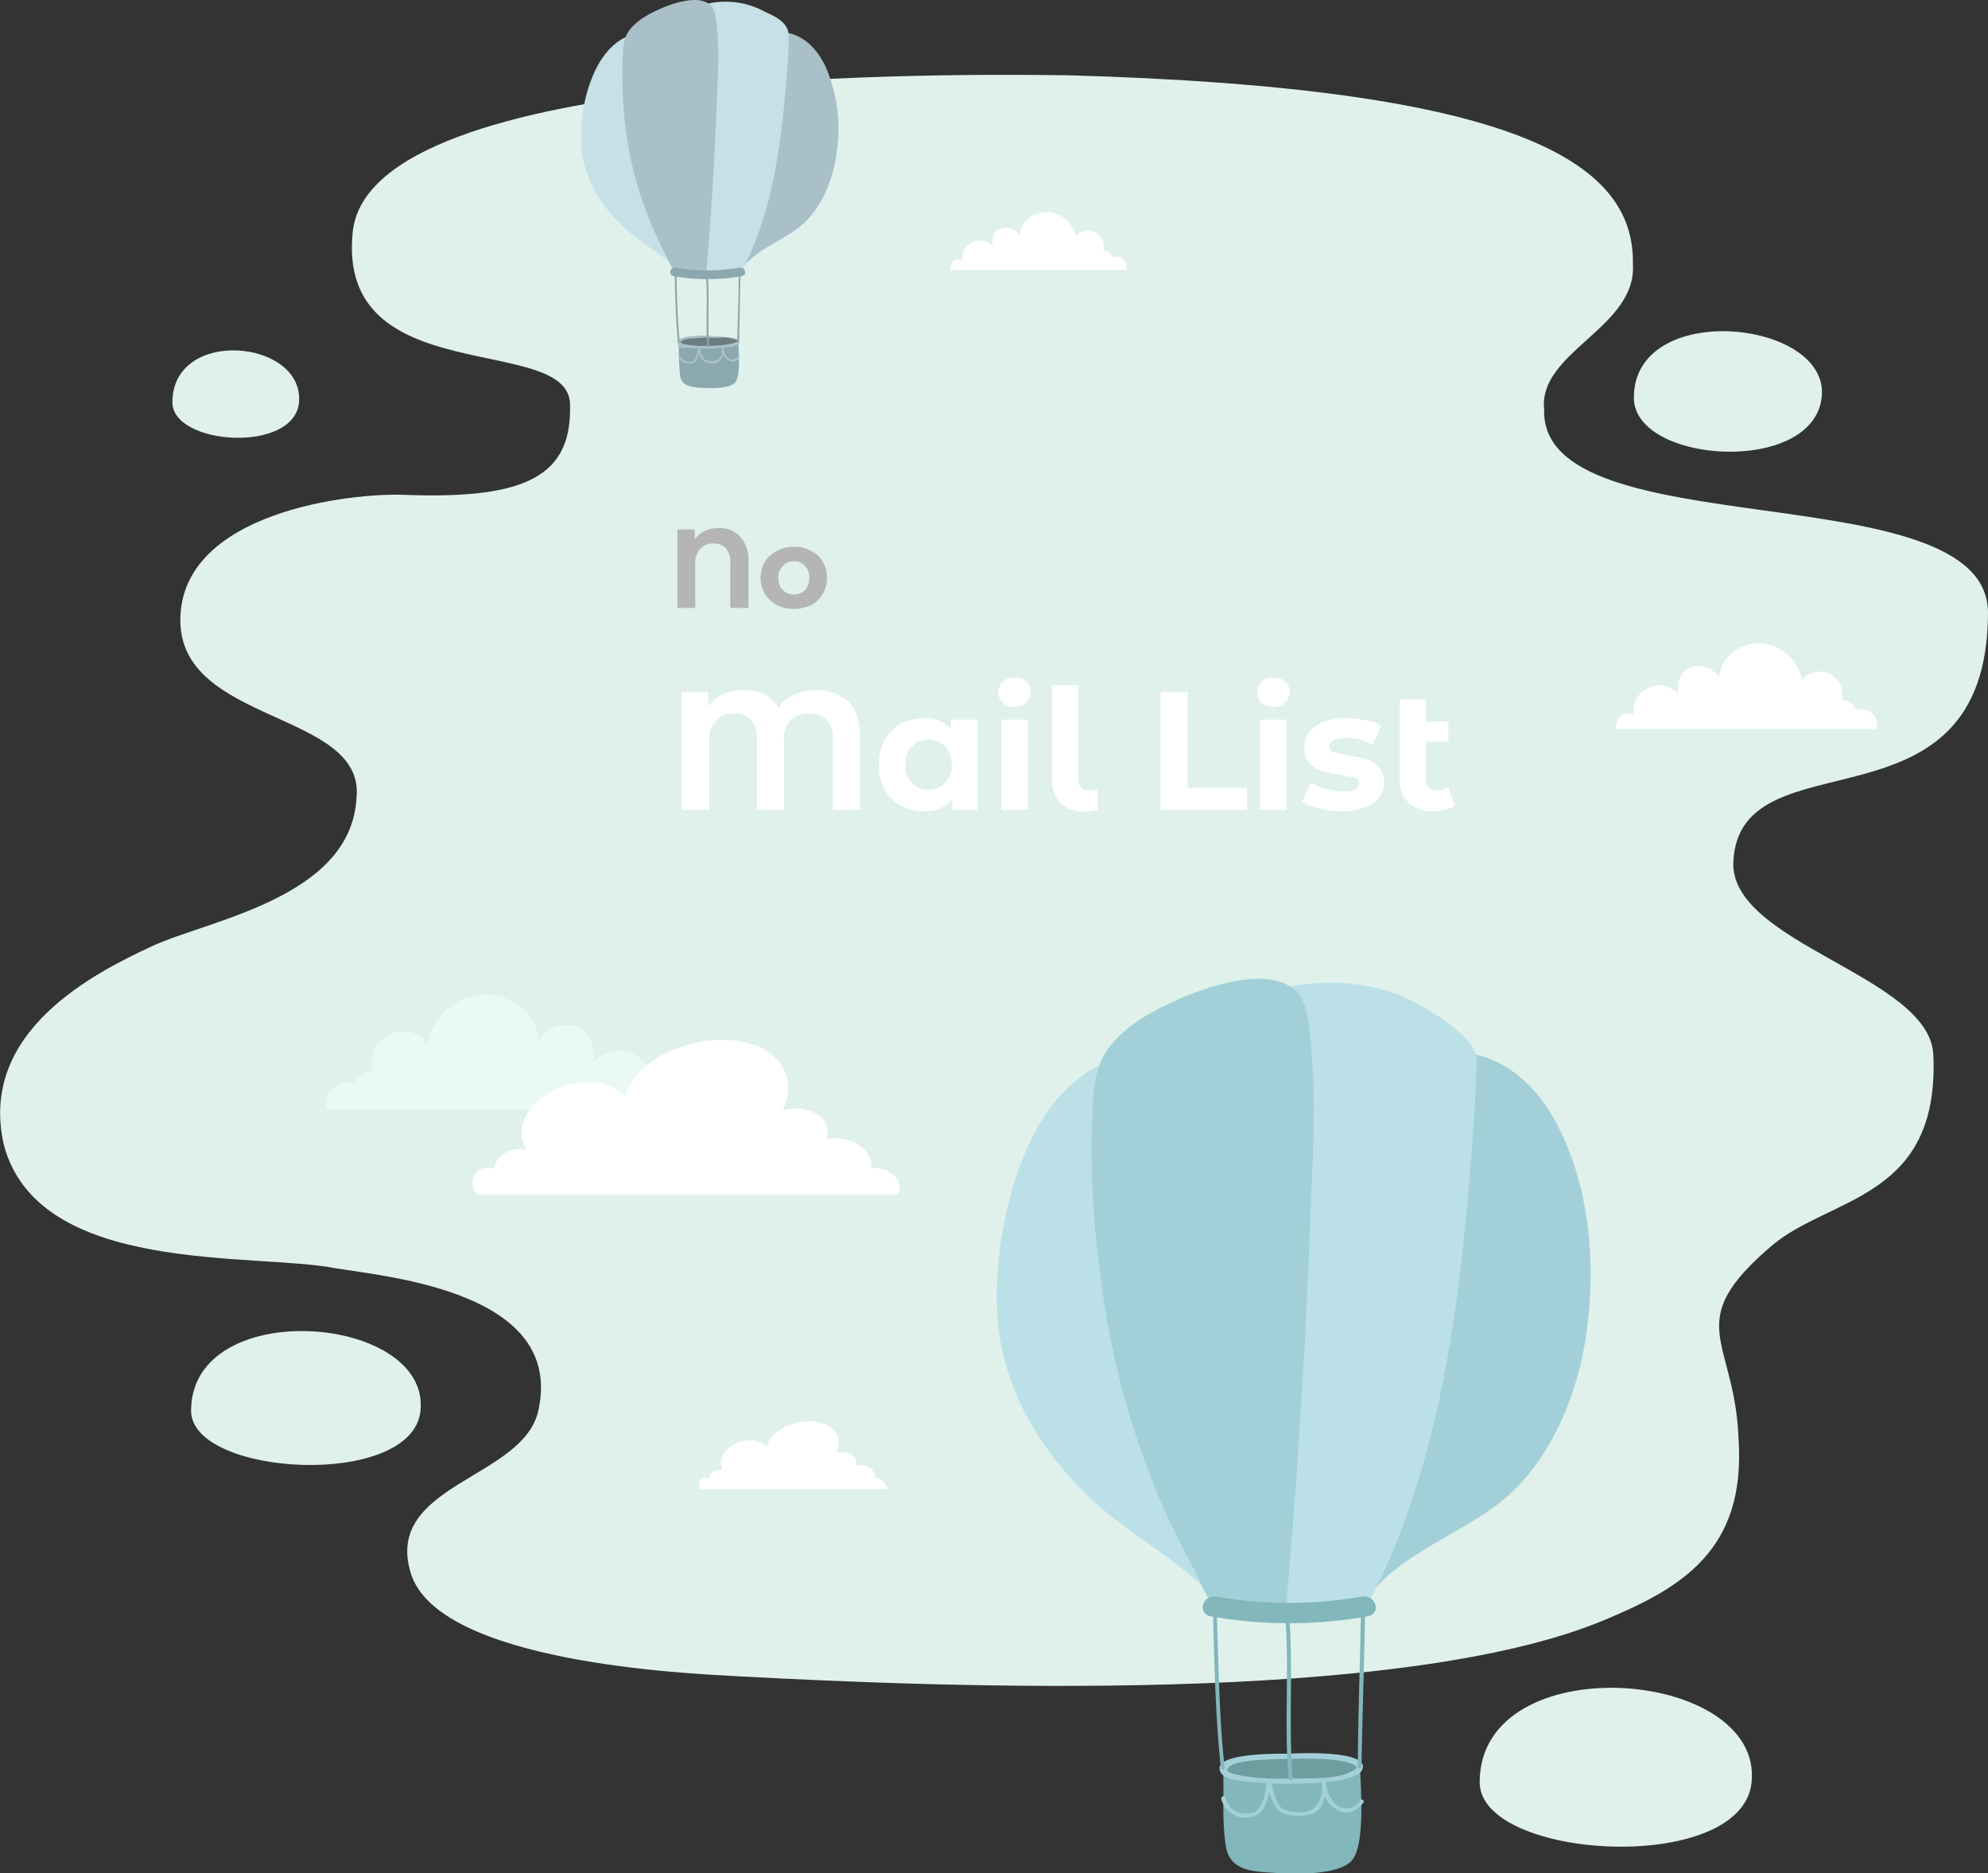 <svg xmlns="http://www.w3.org/2000/svg" viewBox="0 0 425.5 400.9">
  <rect x="0" y="0" width="425.5" height="400.9" fill="#333333" stroke="none"/>
  <g id="Layer_2" data-name="Layer 2">
    <g id="OBJECTS">
      <g>
        <path d="M228.4,16.1c-21.2-.2-149.1-2.2-152.9,33.5-3.6,34.1,46,21.6,46.5,36.8s-8.9,20.5-35.3,19.5c-11.5-.5-47.6,3.6-48.1,26.4S78.3,152,76.3,170.8c-1.2,21.4-31.8,26.1-43.8,31.7S-4.7,220.6.8,244.9c7.3,28.1,53.6,23.1,71,26.5,11.7,1.9,48.7,5.2,43.5,30.1-2.8,15-33.2,15.9-27.4,35.1s58.9,21.5,69.6,22.1c44.6,2.4,142.5,6.3,186.1-12.1,16-6.7,30.2-14.7,28.5-38.8-.8-21.4-12.4-24.6,7.1-41.2,12.4-10.6,36-9.8,34.6-40.9-.8-16.9-43.8-23.8-42.8-41.4,1.5-27.7,54.3-4.2,54.5-53.1.1-30.5-96-13.5-95-43.6-1.3-12.3,19.9-17.5,19-31.1C349.9,34.8,325.1,18.8,228.4,16.1Z" style="fill: #dff1ea"/>
        <path d="M144.6,237.5h-74a.8.8,0,0,1-.7-.5c-.8-3.5,3.3-6.3,6-5a3.6,3.6,0,0,1,4-2.7,6.5,6.5,0,0,1,3.7-8,6.2,6.2,0,0,1,7.8,2.1c1.1-5.4,5.7-10.1,11.4-10.5a12.7,12.7,0,0,1,8.8,2.7c2.4,2,3.2,4.2,3.8,6.9a6.9,6.9,0,0,1,8-2.8c3.3,1.1,3.7,4.4,3.6,7.5,2.6-2.2,5.8-3.3,9.3-1.2s3.5,4.5,3.6,7.5c2.4-1.4,4.8,0,5,3.2A.6.6,0,0,1,144.6,237.5Z" style="fill: #eaf9f3"/>
        <path d="M349.7,85.1c0,14.1,38.2,16.7,40.2,0S349.7,64,349.7,85.1Z" style="fill: #dff1ea"/>
        <path d="M40.9,301.9c0,14.1,47.4,16.8,49.1,0C92.1,281.2,40.9,277.2,40.9,301.9Z" style="fill: #dff1ea"/>
        <path d="M316.7,381.4c0,16.7,56.2,20,58.2,0C377.4,356.8,316.7,352.2,316.7,381.4Z" style="fill: #dff1ea"/>
        <path d="M36.9,86.1c0,9.2,26.1,11,27.1,0C65.1,72.6,36.9,70,36.9,86.1Z" style="fill: #dff1ea"/>
        <path d="M186.4,250c.8-3.9-5-7.5-9.5-6.1.8-2.6-.1-5.1-4-6.3a9.9,9.9,0,0,0-5.4,0c3.1-6.2.2-13.3-9.4-14.8s-22.1,3.6-24.2,11.9c-8.5-8.4-26.6,1.6-21.3,11.3-3.2-.6-6.6,1.3-6.8,4.1-3.4-1.2-6,2.2-3.9,5.2a.8.8,0,0,0,.7.3h89.5c.2-.1.3-.2.3-.4C193.4,252.2,189.7,249.5,186.4,250Z" style="fill: #fff"/>
        <path d="M187.3,316.4c.4-1.8-2.2-3.4-4.2-2.7.4-1.2,0-2.3-1.8-2.8a4.5,4.5,0,0,0-2.3,0c1.4-2.8.1-5.9-4.2-6.6s-9.8,1.6-10.7,5.3c-3.8-3.7-11.7.7-9.4,5a2.4,2.4,0,0,0-3,1.8,1.5,1.5,0,0,0-1.8,2.3h40c0-.1.1-.1.1-.2S188.8,316.1,187.3,316.4Z" style="fill: #fff"/>
        <path d="M346.1,156h55a.5.5,0,0,0,.6-.4,3.3,3.3,0,0,0-4.5-3.6,2.8,2.8,0,0,0-3-2.1,4.9,4.9,0,0,0-8.5-4.4,9.8,9.8,0,0,0-8.5-7.8,9.5,9.5,0,0,0-6.5,2,8.2,8.2,0,0,0-2.8,5.2,5.3,5.3,0,0,0-6-2.1c-2.5.8-2.8,3.3-2.7,5.6-2-1.7-4.3-2.5-6.9-.9s-2.6,3.3-2.7,5.6c-1.8-1.1-3.6,0-3.7,2.4C345.8,155.7,346,155.9,346.1,156Z" style="fill: #fff"/>
        <path d="M203.6,57.8h37.1c.2,0,.3-.1.4-.3a2.2,2.2,0,0,0-3-2.4,1.9,1.9,0,0,0-2-1.4,3.2,3.2,0,0,0-1.9-4,3,3,0,0,0-3.9,1,6.6,6.6,0,0,0-5.8-5.3,6.5,6.5,0,0,0-4.4,1.4,5.6,5.6,0,0,0-1.9,3.5,3.4,3.4,0,0,0-4-1.4c-1.7.5-1.9,2.2-1.8,3.7a3.9,3.9,0,0,0-4.7-.6,4.2,4.2,0,0,0-1.8,3.8c-1.2-.7-2.4,0-2.5,1.6S203.4,57.7,203.6,57.8Z" style="fill: #fff"/>
        <g>
          <path d="M291.1,378.5c0-.2,0-.3-.1-.4a.7.7,0,0,0-.6-.4l-27.9.5a.7.7,0,0,0-.7.7c.2,5.4-.3,10.9.6,16.3s6.3,5.3,10.5,5.6,13.1.5,16.2-2.4S291.3,383.7,291.1,378.5Z" style="fill: #82b7bc"/>
          <path d="M266.6,389a5.4,5.4,0,0,1-5.2-4,.6.6,0,0,1,.3-.6.5.5,0,0,1,.6.4c0,.1,1,4,5.6,3.2,3-.6,3.2-6.9,3.2-7a.4.4,0,0,1,.4-.4c.2-.1.4.1.5.3s.1.6.2,1,.9,3.9,2,4.9,4.7,1.4,6.3.6,2.6-3,2.5-5.2a3.4,3.4,0,0,1-.1-1,.4.4,0,0,1,.4-.4c.2-.1.4.1.5.3a3.4,3.4,0,0,0,.1,1c.3,2.3,1.7,4.3,3.4,4.8a3.5,3.5,0,0,0,3.8-1.6c.2-.2.4-.3.6-.1a.4.4,0,0,1,.1.6c-1.3,1.7-3,2.5-4.7,1.9a5.7,5.7,0,0,1-3.5-3.3c-.4,1.7-1.3,3.3-2.8,3.8s-5.4.7-7.1-.7a8.8,8.8,0,0,1-2-4.1c-.4,2.2-1.4,5-3.7,5.4Z" style="fill: #a3d0d8"/>
          <path d="M275.8,375.9c-3,0-13,.1-14.1,2.4s14.9,2.9,18,2.8C294.7,380.6,296.5,375.1,275.8,375.9Z" style="fill: #709da0"/>
          <path d="M275.8,375.3c-1.7,0-16-.3-14.7,3.6.6,1.9,3.6,2.1,5.2,2.3a78.1,78.1,0,0,0,10.8.5,60.8,60.8,0,0,0,9.5-.7c1.3-.3,4.4-.8,5-2.4,1.6-4.2-14.7-3.4-15.8-3.3s-.7,1.2,0,1.1a80.2,80.2,0,0,1,9.8.2c.6.1,6.2.9,4.4,2.1-3.5,2.2-9,1.8-12.9,1.9s-9.1.1-13.4-1.1c-2-.5-.6-1.7.7-2.1a23.4,23.4,0,0,1,4.5-.7q3.5-.3,6.9-.3A.6.6,0,0,0,275.8,375.3Z" style="fill: #a3d0d8"/>
          <g>
            <path d="M291.3,344.2c-.2,11.3-.6,22.6-.7,33.9a.4.4,0,1,0,.8,0c.2-11.3.6-22.6.8-33.9a.4.4,0,0,0-.9,0Z" style="fill: #82b7bc"/>
            <path d="M259.6,344c.3,11.4.5,22.9,1.7,34.3,0,.5.9.5.8,0-1.2-11.4-1.3-22.9-1.7-34.3a.4.4,0,1,0-.8,0Z" style="fill: #82b7bc"/>
            <path d="M275.1,345.9c.9,11.5-.3,23.1.7,34.7.1.5.9.5.9,0-1-11.6.2-23.2-.8-34.7,0-.5-.9-.5-.8,0Z" style="fill: #82b7bc"/>
          </g>
          <path d="M335.6,245.7c-3.6-9.2-10.2-18.3-20.7-20.2h-.3c-7.8-.8-12.3,6.9-15.1,12.9-4.9,10.7-7.1,22.7-9,34.2-3.8,22.7-7.7,47.5-1.1,70a1.5,1.5,0,0,0,2.7.3c7.1-10.9,21.8-14.6,31.2-23.3s14.8-22.5,16.4-35.4S340.5,258.1,335.6,245.7Z" style="fill: #a3d0d8"/>
          <path d="M258.2,282.3c-3.4-18.6-11.6-37.3-21-53.8a1.3,1.3,0,0,0-1.3-.7l-.7.2c-9.4,4.9-14.5,14.2-17.7,23.8s-5.2,22.9-3.6,33.7c2,14,9.9,26.3,20.3,35.9,8.6,7.8,19.2,12.9,26.8,21.8a1.5,1.5,0,0,0,2.5-1C263.3,322.2,261.9,302,258.2,282.3Z" style="fill: #bce0e8"/>
          <path d="M303.2,214.7c-8.4-4.5-18.1-5.3-27.4-3.5a1.5,1.5,0,0,0-1,.9c-5.5,7.9-6.4,19.1-7.2,28.4-1.3,14.6-.9,29.4-.3,44.1.9,19.7,2.6,39.5,5.1,59.2a1.5,1.5,0,0,0,1.5,1.4h17a1.4,1.4,0,0,0,1.2-.7c15.7-28.8,20.1-63.4,22.7-95.6.6-7.3,1.1-14.6,1.2-22C316.1,222.1,306.7,216.6,303.2,214.7Z" style="fill: #bce0e8"/>
          <path d="M279.7,216.9c-2.7-15.3-29.8-3.1-36.9,2.1s-8.4,9.5-8.9,16.9a198,198,0,0,0,1.6,36.9A179.2,179.2,0,0,0,248.7,322c2.1,4.7,4.4,9.3,6.9,13.9,1.1,2.1,3.6,8.6,6,9.3s8.5,0,12.3,0a1.2,1.2,0,0,0,1.3-1,.6.6,0,0,0,.1-.4c2.4-28,4.2-56,5.2-84C281,245.7,282.1,230.8,279.7,216.9Z" style="fill: #a3d0d8"/>
          <path d="M259.2,345.9a96.6,96.6,0,0,0,33.5,0c3.1-.6,1.8-4.8-1.4-4.2a91,91,0,0,1-30.8,0c-3.1-.6-4.4,3.6-1.3,4.2Z" style="fill: #82b7bc"/>
        </g>
        <g>
          <path d="M158,73.2h0c0-.1-.1-.2-.3-.2l-12.1.2a.3.3,0,0,0-.3.3,56.2,56.2,0,0,0,.3,7.1c.4,2.1,2.7,2.3,4.6,2.4s5.6.2,7-1S158.1,75.5,158,73.2Z" style="fill: #8ca8af"/>
          <path d="M147.4,77.8a2.2,2.2,0,0,1-2.2-1.8c0-.1,0-.2.1-.2a.2.2,0,0,1,.2.2,2.2,2.2,0,0,0,2.5,1.4c1.3-.3,1.4-3.1,1.4-3.1l.2-.2.2.2a.6.6,0,0,0,.1.4,4.4,4.4,0,0,0,.8,2.1,2.9,2.9,0,0,0,2.7.3,2.1,2.1,0,0,0,1.1-2.3v-.4a.2.2,0,0,1,.2-.2c.1,0,.1.1.2.2v.4a2.5,2.5,0,0,0,1.5,2.1,1.4,1.4,0,0,0,1.6-.7h.3a.2.2,0,0,1,0,.3,1.6,1.6,0,0,1-2,.8,2.6,2.6,0,0,1-1.5-1.4,2.5,2.5,0,0,1-1.2,1.7,3.4,3.4,0,0,1-3.1-.4,4.6,4.6,0,0,1-.9-1.7c-.1.9-.6,2.1-1.6,2.3Z" style="fill: #a9c0c9"/>
          <path d="M151.4,72.1c-1.3,0-5.6.1-6.1,1s6.4,1.3,7.8,1.3C159.6,74.1,160.4,71.8,151.4,72.1Z" style="fill: #6b7d7e"/>
          <path d="M151.4,71.8c-.7,0-6.9-.1-6.4,1.6s1.6.9,2.3,1a37,37,0,0,0,4.7.2l4.1-.3c.6-.1,1.9-.3,2.2-1s-6.4-1.5-6.9-1.5-.3.6,0,.5h4.2c.3.1,2.8.4,2,.9s-3.9.8-5.6.8a22.4,22.4,0,0,1-5.8-.4c-.9-.3-.3-.8.3-.9a6.3,6.3,0,0,1,1.9-.3l3-.2A.3.3,0,0,0,151.4,71.8Z" style="fill: #a9c0c9"/>
          <g>
            <path d="M158.1,58.4c0,4.9-.2,9.8-.3,14.7,0,.2.4.2.4,0l.3-14.7a.2.2,0,1,0-.4,0Z" style="fill: #8ca8af"/>
            <path d="M144.4,58.3c.1,4.9.2,9.9.7,14.8a.2.2,0,1,0,.4,0c-.5-4.9-.6-9.9-.7-14.8-.1-.2-.4-.2-.4,0Z" style="fill: #8ca8af"/>
            <path d="M151.1,59.1c.4,5-.1,10,.3,15a.2.2,0,1,0,.4,0c-.4-5,.1-10-.3-15-.1-.2-.4-.2-.4,0Z" style="fill: #8ca8af"/>
          </g>
          <path d="M177.3,15.7c-1.5-4-4.4-7.9-8.9-8.7h-.2c-3.4-.3-5.3,3.1-6.5,5.6-2.1,4.7-3.1,9.9-3.9,14.9-1.7,9.8-3.4,20.6-.5,30.3a.7.7,0,0,0,1.2.1c3.1-4.7,9.4-6.3,13.5-10.1s6.4-9.7,7.1-15.3A33.9,33.9,0,0,0,177.3,15.7Z" style="fill: #a9c0c9"/>
          <path d="M143.8,31.6c-1.5-8.1-5-16.2-9.1-23.3a.4.4,0,0,0-.6-.3h-.3c-4.1,2.1-6.3,6.2-7.7,10.3a34.6,34.6,0,0,0-1.5,14.6c.9,6.1,4.3,11.4,8.8,15.6s8.3,5.6,11.6,9.5a.7.7,0,0,0,1.1-.5A150.2,150.2,0,0,0,143.8,31.6Z" style="fill: #c7e0e8"/>
          <path d="M163.3,2.3A17.5,17.5,0,0,0,151.4.8a.4.4,0,0,0-.4.3c-2.4,3.5-2.8,8.3-3.1,12.3a152.4,152.4,0,0,0-.2,19.1c.4,8.6,1.1,17.2,2.2,25.7a.7.7,0,0,0,.7.6h7.3a.6.6,0,0,0,.6-.3c6.8-12.5,8.7-27.5,9.8-41.4.3-3.2.5-6.3.5-9.5S164.8,3.1,163.3,2.3Z" style="fill: #c7e0e8"/>
          <path d="M153.1,3.2c-1.2-6.6-12.9-1.3-16,1s-3.6,4-3.8,7.2a96,96,0,0,0,.6,16.1,78.5,78.5,0,0,0,5.8,21.2c.9,2.1,1.9,4.1,2.9,6.1s1.6,3.7,2.7,4,3.7,0,5.3,0a.7.7,0,0,0,.6-.4v-.2c1-12.1,1.8-24.3,2.2-36.4C153.7,15.7,154.1,9.3,153.1,3.2Z" style="fill: #a9c0c9"/>
          <path d="M144.2,59.1a41.5,41.5,0,0,0,14.5,0c1.4-.2.8-2.1-.6-1.8a39.6,39.6,0,0,1-13.3,0c-1.4-.3-1.9,1.5-.6,1.8Z" style="fill: #8ca8af"/>
        </g>
        <g>
          <path d="M158.5,114.9a7.6,7.6,0,0,1,1.7,5.4v9.8h-3.9v-9.7a4.3,4.3,0,0,0-.9-3,3.5,3.5,0,0,0-2.6-1.1,4,4,0,0,0-2.9,1.1,4.7,4.7,0,0,0-1.1,3.3v9.4H145V113.3h3.7v2.1a5.5,5.5,0,0,1,2.2-1.8,6.7,6.7,0,0,1,3-.6A5.9,5.9,0,0,1,158.5,114.9Z" style="fill: #b5b5b5"/>
          <path d="M166.3,129.5a7.5,7.5,0,0,1-2.6-2.4,6.7,6.7,0,0,1-.9-3.4,6.8,6.8,0,0,1,.9-3.5,6.4,6.4,0,0,1,2.6-2.3,7.4,7.4,0,0,1,3.6-.9,7.5,7.5,0,0,1,3.7.9,5.6,5.6,0,0,1,2.5,2.3,6.8,6.8,0,0,1,.9,3.5,6.7,6.7,0,0,1-.9,3.4,6.4,6.4,0,0,1-2.5,2.4,8.7,8.7,0,0,1-3.7.8A8.6,8.6,0,0,1,166.3,129.5Zm6-3.2a3.7,3.7,0,0,0,.9-2.6,3.6,3.6,0,0,0-.9-2.6,3,3,0,0,0-2.4-1,2.9,2.9,0,0,0-2.3,1,3.3,3.3,0,0,0-1,2.6,3.4,3.4,0,0,0,1,2.6,3.2,3.2,0,0,0,2.3.9A3.2,3.2,0,0,0,172.3,126.3Z" style="fill: #b5b5b5"/>
          <path d="M181.7,150.3c1.6,1.7,2.4,4.3,2.4,7.5v15.5h-5.8V158a5.4,5.4,0,0,0-1.4-4,4.8,4.8,0,0,0-3.6-1.3,5.3,5.3,0,0,0-4,1.4,5.6,5.6,0,0,0-1.5,4.3v14.9H162V158a5.4,5.4,0,0,0-1.3-4,4.6,4.6,0,0,0-3.5-1.3,4.9,4.9,0,0,0-3.9,1.4,5.6,5.6,0,0,0-1.5,4.3v14.9h-5.9V148.1h5.7v3.1a7.9,7.9,0,0,1,3.1-2.6,9.9,9.9,0,0,1,4.4-.9,10.6,10.6,0,0,1,4.5.9,7.4,7.4,0,0,1,3,2.8,8.6,8.6,0,0,1,3.4-2.8,11.9,11.9,0,0,1,4.7-.9A9.4,9.4,0,0,1,181.7,150.3Z" style="fill: #fff"/>
          <path d="M209.2,154v19.3h-5.4v-2.2a7.3,7.3,0,0,1-6,2.5,10.3,10.3,0,0,1-5-1.2,9.1,9.1,0,0,1-3.5-3.5,11.2,11.2,0,0,1-1.2-5.3,10.8,10.8,0,0,1,1.2-5.2,9.1,9.1,0,0,1,3.5-3.5,10.3,10.3,0,0,1,5-1.2,7,7,0,0,1,5.7,2.3v-2Zm-6.9,13.5a5.3,5.3,0,0,0,1.4-3.9,5.6,5.6,0,0,0-1.4-3.9,5.2,5.2,0,0,0-3.6-1.4,4.8,4.8,0,0,0-3.5,1.4,5.2,5.2,0,0,0-1.4,3.9,4.9,4.9,0,0,0,1.4,3.9,4.5,4.5,0,0,0,3.5,1.5A4.9,4.9,0,0,0,202.3,167.5Z" style="fill: #fff"/>
          <path d="M214.6,150.4a3.2,3.2,0,0,1-.9-2.3,2.9,2.9,0,0,1,.9-2.2,3.7,3.7,0,0,1,2.6-.9,3.7,3.7,0,0,1,2.5.9,2.6,2.6,0,0,1,.9,2.1,3.2,3.2,0,0,1-.9,2.3,3.9,3.9,0,0,1-5.1.1Zm-.3,3.6H220v19.3h-5.7Z" style="fill: #fff"/>
          <path d="M227,171.9a6.7,6.7,0,0,1-1.8-5V146.6h5.6v20a2.9,2.9,0,0,0,.6,1.9,2.4,2.4,0,0,0,1.8.6h.9l.7-.2.2,4.3a7.1,7.1,0,0,1-2.9.5A7.3,7.3,0,0,1,227,171.9Z" style="fill: #fff"/>
          <path d="M248.4,148.1h5.8v20.5h12.7v4.7H248.4Z" style="fill: #fff"/>
          <path d="M270,150.4a3.2,3.2,0,0,1-.9-2.3,2.9,2.9,0,0,1,.9-2.2,3.7,3.7,0,0,1,2.6-.9,3.7,3.7,0,0,1,2.5.9,2.6,2.6,0,0,1,.9,2.1,3.2,3.2,0,0,1-.9,2.3,3.9,3.9,0,0,1-5.1.1Zm-.3,3.6h5.7v19.3h-5.7Z" style="fill: #fff"/>
          <path d="M282.4,173a11.8,11.8,0,0,1-3.7-1.5l1.9-4a11.1,11.1,0,0,0,3.1,1.3,11.3,11.3,0,0,0,3.6.6q3.6,0,3.6-1.8a1.2,1.2,0,0,0-1-1.2l-3-.6a23.9,23.9,0,0,1-3.9-.8,6.5,6.5,0,0,1-2.7-1.7,5,5,0,0,1-1.1-3.4,5.1,5.1,0,0,1,1-3.2,7,7,0,0,1,3.1-2.2,12.1,12.1,0,0,1,4.8-.8,18.4,18.4,0,0,1,4.1.4,9.7,9.7,0,0,1,3.4,1.3l-1.9,4a10.7,10.7,0,0,0-5.6-1.5,6.2,6.2,0,0,0-2.7.5c-.6.4-.9.8-.9,1.3a1.5,1.5,0,0,0,1,1.3l3.1.7a23.9,23.9,0,0,1,3.9.8,5.4,5.4,0,0,1,2.6,1.6,4.5,4.5,0,0,1,1.1,3.4,5.3,5.3,0,0,1-1,3.2,7.5,7.5,0,0,1-3.2,2.1,12.3,12.3,0,0,1-4.9.8A18.4,18.4,0,0,1,282.4,173Z" style="fill: #fff"/>
          <path d="M311.4,172.4a6.7,6.7,0,0,1-2.1.9,10.1,10.1,0,0,1-2.5.3,7.2,7.2,0,0,1-5.3-1.8,6.4,6.4,0,0,1-1.9-5.1v-17h5.6v4.7H310v4.3h-4.8v7.9a2.9,2.9,0,0,0,.6,1.9,2.4,2.4,0,0,0,1.8.6,3.9,3.9,0,0,0,2.3-.7Z" style="fill: #fff"/>
        </g>
      </g>
    </g>
  </g>
</svg>
